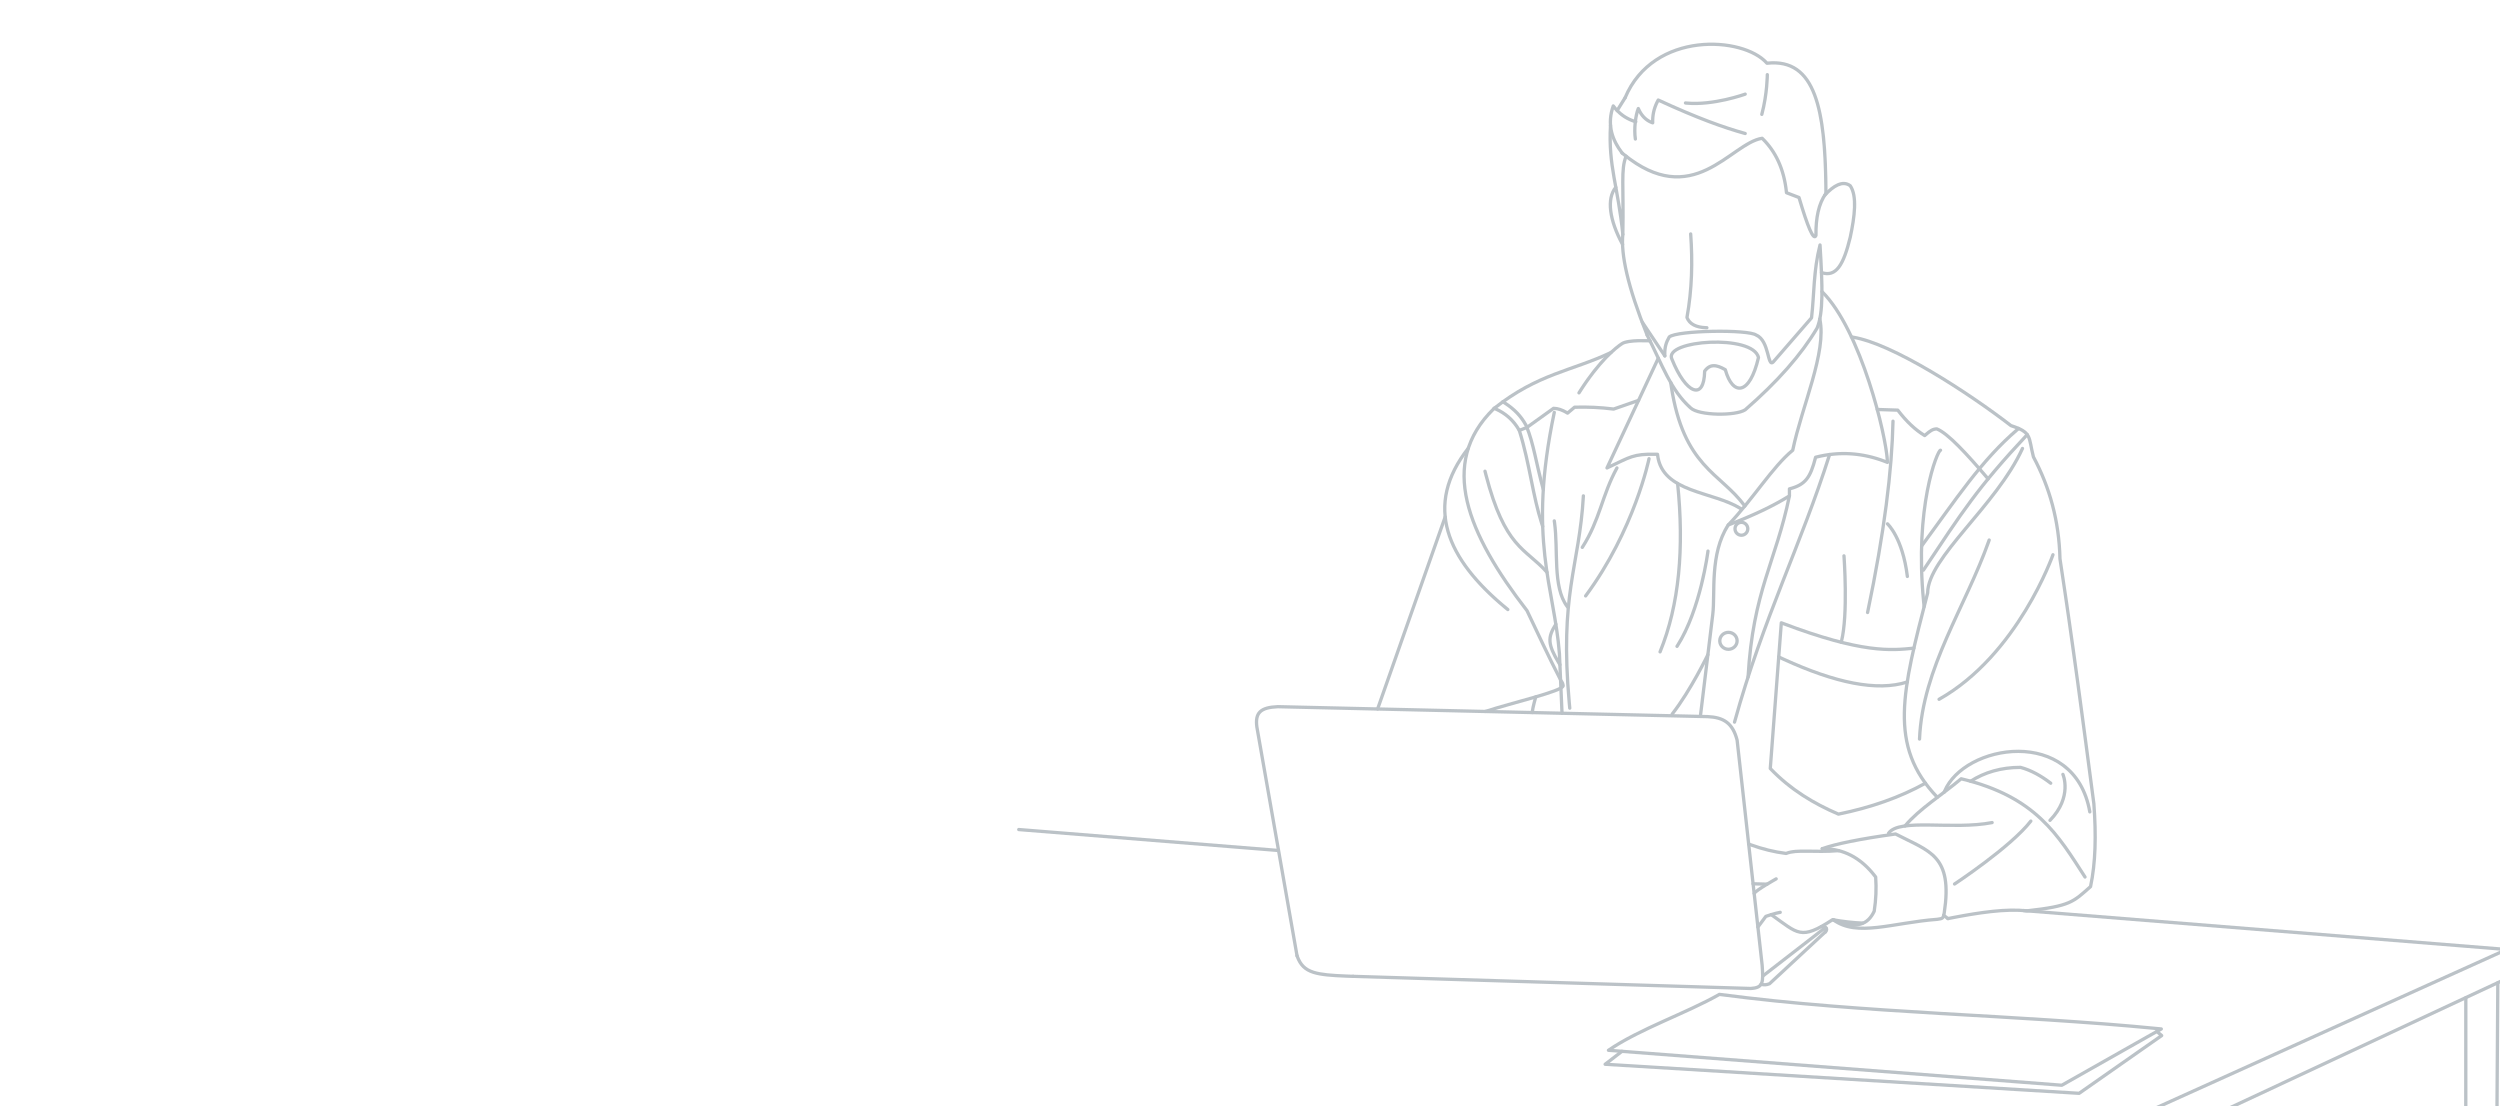 <svg width="1130" height="500" viewBox="0 0 1130 500" fill="none" xmlns="http://www.w3.org/2000/svg">
<path d="M767.377 19.627C774.031 18.814 780.616 19.355 786.213 20.875C791.621 22.343 796.18 24.744 798.967 27.793C804.453 27.26 808.937 28.305 812.553 30.823C816.242 33.391 818.943 37.431 820.917 42.664C824.854 53.1 825.991 68.55 826.071 87.439C826.072 87.853 825.739 88.191 825.325 88.193C824.936 88.195 824.615 87.9 824.576 87.522L824.571 87.446L824.543 83.945C824.338 66.661 823.105 52.712 819.514 43.193C817.605 38.131 815.052 34.39 811.696 32.054C808.352 29.726 804.126 28.733 798.744 29.324C798.499 29.351 798.256 29.256 798.095 29.069C795.605 26.19 791.243 23.794 785.82 22.322C780.412 20.854 774.024 20.326 767.56 21.115C754.635 22.693 741.503 29.518 735.221 44.512C735.061 44.894 734.622 45.074 734.24 44.914C733.858 44.754 733.678 44.314 733.838 43.931C740.38 28.318 754.066 21.252 767.377 19.627Z" fill="#BBC2C7"/>
<path d="M729.085 47.131C729.359 47.09 729.635 47.205 729.799 47.429C732.396 50.959 735.494 52.955 738.891 54.096L739.574 54.313L739.646 54.338C739.997 54.483 740.188 54.874 740.077 55.246C739.958 55.643 739.54 55.868 739.143 55.749C735.587 54.683 732.284 52.791 729.48 49.449C727.349 56.839 729.476 63.009 733.784 68.707C734.033 69.038 733.968 69.507 733.637 69.757C733.307 70.007 732.837 69.942 732.587 69.612C727.812 63.295 725.477 56.209 728.488 47.625L728.528 47.53C728.637 47.318 728.844 47.167 729.085 47.131Z" fill="#BBC2C7"/>
<path d="M748.95 44.732C749.164 44.48 749.526 44.394 749.837 44.537C767.203 52.563 779.308 56.933 789.031 59.618C789.43 59.728 789.665 60.142 789.555 60.541C789.445 60.94 789.031 61.175 788.632 61.065C778.93 58.386 766.926 54.055 749.849 46.192C748.312 49.163 747.641 52.259 747.771 55.491C747.781 55.739 747.668 55.975 747.469 56.123C747.27 56.271 747.011 56.311 746.777 56.23C744.217 55.348 742.152 53.643 740.656 51.023C740.306 52.331 740.027 53.89 739.86 55.54C739.611 57.981 739.606 60.561 739.927 62.728C739.987 63.138 739.705 63.519 739.295 63.58C738.885 63.641 738.504 63.358 738.444 62.948C738.1 60.627 738.109 57.918 738.366 55.388C738.623 52.864 739.133 50.46 739.82 48.761C739.933 48.48 740.206 48.295 740.509 48.292C740.812 48.29 741.088 48.47 741.206 48.75C742.399 51.571 744.112 53.381 746.259 54.4C746.309 51.083 747.162 47.897 748.868 44.852L748.95 44.732Z" fill="#BBC2C7"/>
<path d="M798.071 33.745C798.071 33.331 798.407 32.995 798.821 32.995C799.235 32.995 799.571 33.331 799.571 33.745V33.851C799.57 33.919 799.569 34.02 799.566 34.149C799.561 34.409 799.552 34.788 799.532 35.271C799.493 36.238 799.414 37.623 799.257 39.3C798.944 42.652 798.317 47.184 797.059 51.89C796.952 52.291 796.541 52.528 796.141 52.422C795.741 52.315 795.503 51.904 795.61 51.504C796.839 46.903 797.455 42.458 797.763 39.161C797.917 37.514 797.994 36.155 798.033 35.211C798.052 34.739 798.061 34.369 798.066 34.12C798.068 33.995 798.07 33.901 798.071 33.838V33.745Z" fill="#BBC2C7"/>
<path d="M733.895 43.824C734.115 43.473 734.578 43.367 734.929 43.587C735.28 43.808 735.385 44.271 735.165 44.621V44.622L735.155 44.637C735.148 44.648 735.138 44.664 735.125 44.685C735.098 44.727 735.059 44.788 735.01 44.866C734.912 45.023 734.772 45.247 734.604 45.516C734.267 46.053 733.819 46.77 733.373 47.489C732.926 48.207 732.48 48.925 732.151 49.465C731.986 49.736 731.852 49.959 731.761 50.114C731.719 50.186 731.689 50.237 731.67 50.271C731.634 50.362 731.579 50.449 731.505 50.524C731.213 50.817 730.738 50.818 730.445 50.526C730.295 50.376 730.249 50.208 730.234 50.121C730.218 50.03 730.223 49.956 730.227 49.918C730.235 49.842 730.252 49.783 730.258 49.763C730.273 49.715 730.291 49.677 730.297 49.662C730.314 49.627 730.332 49.591 730.346 49.566C730.377 49.51 730.419 49.437 730.467 49.355C730.565 49.188 730.704 48.956 730.871 48.684C731.204 48.138 731.652 47.415 732.099 46.696C732.547 45.976 732.996 45.258 733.333 44.72C733.501 44.451 733.641 44.226 733.74 44.07C733.789 43.991 733.828 43.929 733.854 43.887C733.867 43.866 733.877 43.85 733.884 43.839C733.888 43.834 733.89 43.83 733.892 43.827C733.893 43.826 733.894 43.824 733.894 43.824H733.895ZM731.68 50.236C731.683 50.229 731.687 50.222 731.69 50.213C731.691 50.208 731.691 50.199 731.694 50.189C731.69 50.205 731.686 50.221 731.68 50.236ZM731.722 49.989C731.722 49.955 731.72 49.913 731.712 49.866C731.712 49.863 731.71 49.86 731.709 49.857C731.718 49.901 731.722 49.945 731.722 49.989ZM731.704 49.831C731.697 49.804 731.688 49.772 731.675 49.736C731.687 49.768 731.696 49.799 731.704 49.831ZM731.662 49.699C731.649 49.67 731.632 49.641 731.614 49.61C731.631 49.639 731.648 49.668 731.662 49.699ZM731.714 50.09C731.715 50.082 731.718 50.075 731.719 50.067C731.721 50.051 731.722 50.028 731.722 50C731.722 50.03 731.718 50.06 731.714 50.09Z" fill="#BBC2C7"/>
<path d="M796.469 61.756C796.671 61.749 796.869 61.825 797.016 61.968C803.143 67.909 807.042 75.958 808.191 86.573L813.417 88.575L813.496 88.611C813.675 88.704 813.81 88.867 813.868 89.063C815.798 95.591 817.435 100.498 818.714 103.434C819.266 104.701 819.719 105.518 820.058 105.95C820.024 98.353 821.275 91.777 824.713 87.005L824.761 86.945C825.013 86.66 825.445 86.607 825.76 86.834C826.096 87.076 826.172 87.545 825.93 87.881C822.7 92.363 821.474 98.721 821.561 106.397C821.562 106.496 821.544 106.594 821.507 106.686C821.355 107.061 821.069 107.561 820.509 107.696C819.926 107.837 819.455 107.493 819.178 107.219C818.595 106.643 817.983 105.514 817.338 104.033C816.042 101.06 814.421 96.2 812.535 89.844L807.228 87.812C806.963 87.71 806.777 87.468 806.749 87.186C805.71 76.804 802.013 69.034 796.239 63.31C792.962 63.922 789.465 66.11 785.48 68.842C781.402 71.639 776.872 74.959 771.785 77.361C766.678 79.772 760.962 81.284 754.466 80.461C748.176 79.664 741.231 76.688 733.459 70.358L732.704 69.734L732.647 69.682C732.382 69.41 732.361 68.976 732.61 68.678C732.86 68.38 733.291 68.324 733.605 68.537L733.667 68.583L734.406 69.195C742.017 75.394 748.708 78.219 754.654 78.973C760.79 79.75 766.215 78.332 771.145 76.004C776.094 73.667 780.497 70.441 784.633 67.605C788.714 64.806 792.602 62.336 796.382 61.765L796.469 61.756Z" fill="#BBC2C7"/>
<path d="M727.995 55.869C728.409 55.893 728.724 56.248 728.7 56.661C728.163 65.927 729.007 72.742 730.259 79.974C731.046 84.517 731.996 89.242 732.863 94.834C732.845 89.582 732.75 85.542 732.751 82.248C732.753 76.971 733.002 73.578 734.296 70.338C734.45 69.953 734.886 69.766 735.271 69.92C735.655 70.073 735.842 70.51 735.689 70.894C734.51 73.845 734.253 76.983 734.251 82.248C734.249 87.487 734.499 94.805 734.268 105.93C734.259 106.327 733.943 106.648 733.547 106.664C733.151 106.679 732.81 106.383 732.771 105.988C731.697 95.129 730.044 87.523 728.782 80.23C727.518 72.935 726.656 65.997 727.202 56.575C727.226 56.161 727.582 55.845 727.995 55.869Z" fill="#BBC2C7"/>
<path d="M788.575 41.843C788.964 41.702 789.394 41.903 789.536 42.292C789.677 42.681 789.477 43.112 789.087 43.253L788.831 42.548C789.087 43.253 789.087 43.253 789.086 43.253H789.085L789.083 43.254C789.081 43.255 789.079 43.257 789.075 43.258C789.067 43.261 789.055 43.265 789.041 43.27C789.011 43.28 788.968 43.296 788.912 43.316C788.798 43.355 788.632 43.413 788.416 43.486C787.985 43.631 787.358 43.835 786.567 44.077C784.986 44.559 782.749 45.189 780.124 45.777C775.05 46.912 768.471 47.904 762.35 47.35L761.759 47.291L761.683 47.28C761.311 47.201 761.052 46.851 761.093 46.465C761.135 46.079 761.463 45.793 761.843 45.795L761.919 45.8L762.488 45.856C768.38 46.389 774.782 45.435 779.795 44.313C782.376 43.735 784.576 43.116 786.128 42.642C786.905 42.405 787.519 42.205 787.938 42.064C788.147 41.993 788.308 41.937 788.416 41.9C788.469 41.881 788.51 41.866 788.537 41.857C788.55 41.852 788.559 41.848 788.566 41.846C788.569 41.845 788.572 41.845 788.574 41.844L788.575 41.843Z" fill="#BBC2C7"/>
<path d="M822.717 109.987C823.085 110.022 823.373 110.32 823.396 110.689C823.974 120.138 824.362 127.837 824.244 134.04C824.126 140.232 823.504 145.018 822.009 148.602C821.996 148.634 821.98 148.665 821.962 148.695C814.853 160.706 803.934 173.076 789.323 185.793C789.297 185.816 789.269 185.837 789.24 185.856C788.012 186.657 786.021 187.194 783.774 187.524C781.496 187.858 778.85 187.993 776.234 187.929C773.619 187.865 771.009 187.601 768.808 187.125C766.661 186.661 764.764 185.968 763.685 184.952L763.257 184.568C758.88 180.564 755.714 175.705 752.842 170.274C751.36 167.471 749.951 164.506 748.495 161.422C747.038 158.334 745.533 155.124 743.851 151.813L744.52 151.474L745.189 151.134C746.882 154.468 748.397 157.699 749.852 160.781C751.309 163.868 752.704 166.804 754.168 169.572C757.095 175.107 760.272 179.925 764.679 183.829C764.686 183.835 764.693 183.841 764.699 183.848C765.453 184.567 766.998 185.2 769.124 185.659C771.21 186.11 773.722 186.368 776.27 186.43C778.817 186.492 781.377 186.359 783.556 186.039C785.738 185.719 787.437 185.224 788.385 184.621C802.877 172.001 813.647 159.78 820.642 147.979C822.011 144.668 822.628 140.13 822.744 134.012C822.838 129.102 822.608 123.228 822.217 116.231C821.501 120.153 821.107 123.906 820.818 127.614C820.402 132.94 820.199 138.239 819.561 143.738C819.543 143.888 819.481 144.03 819.382 144.144L802.063 164.102C802.051 164.116 802.038 164.129 802.025 164.142C801.631 164.532 801.053 164.899 800.389 164.658C800.097 164.552 799.881 164.354 799.725 164.159C799.568 163.963 799.44 163.732 799.332 163.497C799.118 163.03 798.933 162.433 798.755 161.796C798.581 161.171 798.387 160.403 798.188 159.671C797.774 158.152 797.273 156.535 796.526 155.153C795.78 153.774 794.827 152.7 793.545 152.166C793.486 152.141 793.429 152.109 793.378 152.069C793.257 151.977 793.018 151.854 792.618 151.722C792.23 151.593 791.735 151.471 791.141 151.357C789.954 151.128 788.421 150.942 786.647 150.803C783.1 150.524 778.647 150.43 774.186 150.513C769.724 150.596 765.272 150.855 761.727 151.277C759.953 151.488 758.421 151.738 757.236 152.023C756.643 152.165 756.149 152.313 755.761 152.464C755.442 152.588 755.225 152.704 755.086 152.8C753.817 155.029 753.183 156.963 753.231 160.166L753.249 160.837V160.913C753.227 161.293 752.92 161.601 752.531 161.617C752.144 161.633 751.812 161.352 751.758 160.976L751.751 160.9L751.731 160.173C751.681 156.635 752.414 154.427 753.861 151.921L753.933 151.817C753.96 151.784 753.99 151.753 754.023 151.726C754.335 151.459 754.756 151.246 755.218 151.067C755.69 150.883 756.253 150.717 756.885 150.565C758.151 150.261 759.747 150.002 761.55 149.787C765.159 149.358 769.663 149.097 774.157 149.014C778.652 148.931 783.156 149.024 786.764 149.308C788.566 149.45 790.161 149.64 791.425 149.883C792.056 150.004 792.618 150.142 793.089 150.298C793.511 150.438 793.903 150.607 794.209 150.82C795.879 151.546 797.025 152.921 797.846 154.44C798.68 155.983 799.217 157.742 799.635 159.277C799.851 160.071 800.021 160.75 800.2 161.394C800.376 162.026 800.535 162.522 800.696 162.872C800.758 163.009 800.816 163.105 800.862 163.172C800.887 163.151 800.919 163.124 800.955 163.088L818.096 143.336C818.709 137.952 818.905 132.829 819.322 127.497C819.742 122.111 820.387 116.576 821.92 110.55L821.965 110.421C822.096 110.136 822.395 109.957 822.717 109.987ZM744.18 150.805C744.549 150.617 745.001 150.765 745.189 151.134L743.851 151.813C743.664 151.443 743.811 150.992 744.18 150.805Z" fill="#BBC2C7"/>
<path d="M772.914 153.944C777.952 153.73 783.215 154.125 787.391 155.266C789.478 155.837 791.331 156.604 792.754 157.605C794.181 158.609 795.221 159.881 795.564 161.46C795.587 161.568 795.587 161.68 795.562 161.788C794.551 166.153 793.298 169.486 791.913 171.835C790.539 174.163 788.965 175.638 787.262 176.063C785.492 176.505 783.829 175.761 782.461 174.229C781.152 172.763 780.041 170.511 779.204 167.608C777.273 166.526 775.769 166.004 774.528 166.047C773.354 166.087 772.295 166.638 771.243 168.023C771.166 171.345 770.609 173.788 769.607 175.293C769.083 176.08 768.416 176.639 767.613 176.895C766.81 177.151 765.958 177.075 765.116 176.754C763.466 176.125 761.726 174.511 760.029 172.153C758.319 169.778 756.592 166.561 754.996 162.586C754.703 161.924 754.608 161.256 754.725 160.601C754.841 159.951 755.155 159.365 755.596 158.846C756.464 157.827 757.882 156.998 759.58 156.329C762.995 154.983 767.882 154.158 772.914 153.944ZM786.996 156.713C783.014 155.624 777.916 155.233 772.978 155.443C768.035 155.653 763.331 156.463 760.129 157.724C758.518 158.359 757.37 159.077 756.739 159.819C756.43 160.182 756.261 160.531 756.202 160.865C756.15 161.153 756.172 161.469 756.303 161.824L756.367 161.978L756.376 162.004C757.943 165.911 759.621 169.021 761.246 171.277C762.886 173.556 764.414 174.881 765.651 175.352C766.252 175.581 766.748 175.596 767.158 175.466C767.567 175.335 767.979 175.032 768.359 174.461C769.141 173.286 769.696 171.119 769.749 167.755L769.76 167.64C769.779 167.528 769.824 167.42 769.891 167.327C771.179 165.542 772.667 164.609 774.476 164.547C776.212 164.487 778.105 165.24 780.212 166.452C780.383 166.55 780.508 166.712 780.561 166.902C781.377 169.84 782.439 171.952 783.581 173.23C784.709 174.494 785.836 174.872 786.898 174.607C788.026 174.325 789.327 173.264 790.621 171.072C791.885 168.93 793.075 165.812 794.059 161.619C793.786 160.584 793.06 159.653 791.892 158.832C790.661 157.966 788.987 157.257 786.996 156.713Z" fill="#BBC2C7"/>
<path d="M741.905 145.02C742.228 144.805 742.658 144.872 742.9 145.165L742.945 145.226L753.124 160.451C753.354 160.795 753.261 161.262 752.917 161.492C752.573 161.722 752.107 161.629 751.877 161.285L741.699 146.06L741.659 145.994C741.481 145.658 741.583 145.236 741.905 145.02Z" fill="#BBC2C7"/>
<path d="M733.591 105.169C734.003 105.209 734.305 105.575 734.265 105.987C733.402 114.857 736.301 128.941 745.216 151.195C745.37 151.579 745.183 152.016 744.799 152.17C744.415 152.324 743.977 152.137 743.823 151.753C734.898 129.473 731.871 115.098 732.772 105.842C732.812 105.43 733.179 105.129 733.591 105.169Z" fill="#BBC2C7"/>
<path d="M769.422 323.005C769.372 323.416 768.998 323.709 768.587 323.659C768.176 323.609 767.884 323.235 767.934 322.824L769.422 323.005ZM822.98 131.249C823.27 130.954 823.745 130.95 824.04 131.241C832.991 140.058 840.358 156.655 845.522 172.366C850.689 188.091 853.717 203.142 853.887 208.988C853.894 209.241 853.773 209.482 853.565 209.627C853.356 209.771 853.089 209.801 852.854 209.705C842.384 205.434 831.862 204.662 821.265 207.293C820.135 211.646 818.984 214.76 817.179 217.018C815.381 219.267 812.996 220.596 809.575 221.547V224.133C809.575 224.392 809.442 224.633 809.223 224.77C801.805 229.404 792.526 233.766 781.67 237.891C777.62 244.258 776.2 251.714 775.669 258.843C775.401 262.443 775.36 265.938 775.314 269.158C775.267 272.362 775.215 275.317 774.916 277.778L769.422 323.005L768.678 322.914L767.934 322.824L773.427 277.596C773.714 275.23 773.767 272.361 773.814 269.136C773.86 265.927 773.902 262.385 774.174 258.732C774.718 251.431 776.188 243.594 780.539 236.873C780.626 236.739 780.754 236.635 780.903 236.579C791.633 232.513 800.772 228.231 808.075 223.714V220.973C808.075 220.631 808.307 220.332 808.638 220.247C812.185 219.332 814.389 218.106 816.007 216.082C817.655 214.021 818.763 211.053 819.925 206.487L819.956 206.39C820.045 206.172 820.233 206.006 820.465 205.946C831.155 203.201 841.781 203.823 852.324 207.883C851.847 201.559 848.932 187.548 844.097 172.835C838.938 157.137 831.66 140.852 822.987 132.309C822.693 132.019 822.689 131.544 822.98 131.249Z" fill="#BBC2C7"/>
<path d="M748.872 161.575C749.047 161.2 749.493 161.038 749.869 161.213C750.244 161.389 750.406 161.835 750.231 162.21L727.92 209.942C732.011 207.992 734.646 206.61 737.312 205.747C740.231 204.803 743.201 204.47 748.187 204.57L749.212 204.595L749.349 204.612C749.661 204.679 749.902 204.941 749.936 205.268C750.801 213.641 756.763 217.617 764.382 220.551C768.205 222.023 772.326 223.19 776.384 224.537C780.155 225.789 783.837 227.188 786.961 229.104L787.579 229.494L787.641 229.539C787.937 229.778 788.009 230.207 787.797 230.533C787.585 230.858 787.164 230.964 786.826 230.789L786.759 230.751L786.174 230.381C783.208 228.562 779.663 227.206 775.912 225.96C771.946 224.643 767.706 223.438 763.844 221.951C756.282 219.04 749.722 214.887 748.523 206.077C743.387 205.956 740.536 206.282 737.774 207.175C734.838 208.125 732.015 209.702 726.678 212.187C726.392 212.32 726.054 212.259 725.832 212.036C725.609 211.813 725.549 211.474 725.682 211.189L748.872 161.575Z" fill="#BBC2C7"/>
<path d="M781.71 237.8C781.423 238.098 780.949 238.108 780.65 237.822C780.351 237.535 780.341 237.061 780.628 236.762L781.71 237.8ZM823.278 143.997C824.957 151.687 822.858 161.753 819.906 172.23C816.93 182.794 813.081 193.802 811.049 203.663C811.014 203.832 810.922 203.985 810.788 204.094C806.368 207.69 801.921 213.152 797.145 219.236C792.389 225.294 787.323 231.943 781.71 237.8L780.628 236.762C786.176 230.972 791.187 224.395 795.965 218.309C800.651 212.341 805.132 206.82 809.635 203.1C811.694 193.242 815.551 182.159 818.462 171.824C821.423 161.311 823.401 151.592 821.813 144.317L823.278 143.997ZM822.386 143.425C822.79 143.336 823.19 143.592 823.278 143.997L821.813 144.317C821.724 143.913 821.981 143.513 822.386 143.425Z" fill="#BBC2C7"/>
<path d="M755.071 172.204C755.456 172.15 755.813 172.399 755.903 172.768L755.918 172.843L756.175 174.605C758.919 192.536 764.378 202.171 770.425 209.09C773.564 212.683 776.869 215.552 780.113 218.507C783.346 221.453 786.504 224.473 789.253 228.315C789.494 228.652 789.417 229.121 789.08 229.362C788.764 229.588 788.332 229.534 788.081 229.249L788.033 229.188L787.531 228.503C784.999 225.117 782.123 222.369 779.103 219.617C775.892 216.692 772.506 213.75 769.295 210.077C763.038 202.918 757.475 193.01 754.692 174.835L754.432 173.05L754.425 172.973C754.411 172.594 754.687 172.257 755.071 172.204Z" fill="#BBC2C7"/>
<path d="M836.96 151.567L837.84 151.702C842.306 152.45 847.67 154.328 853.469 156.921C859.665 159.691 866.402 163.295 873.139 167.263C886.565 175.168 900.033 184.541 909.298 191.699C914.047 193.263 916.246 194.571 917.426 196.833C918 197.933 918.308 199.213 918.616 200.72C918.925 202.23 919.241 204.01 919.811 206.246C927.116 219.947 931.452 235.197 931.852 252.504C936.123 280.292 939.873 307.95 943.53 335.582L947.174 363.224L947.177 363.266C948.25 377.703 947.95 390.178 945.66 400.897C945.626 401.055 945.543 401.197 945.423 401.304C941.541 404.728 939.191 407.029 935.307 408.694C931.444 410.351 926.093 411.372 916.179 412.454C916.124 412.46 916.067 412.461 916.011 412.454C906.704 411.373 894.134 413.25 880.607 415.936L880.531 415.947C880.153 415.983 879.801 415.727 879.725 415.347C879.645 414.94 879.909 414.545 880.315 414.465L882.839 413.972C895.366 411.562 907.13 409.933 916.093 410.954C925.965 409.874 931.093 408.87 934.716 407.316C938.271 405.792 940.406 403.733 944.241 400.344C946.443 389.875 946.74 377.64 945.681 363.387C940.825 326.538 936.056 289.73 930.363 252.691C930.358 252.659 930.356 252.627 930.355 252.595C929.968 235.471 925.677 220.404 918.444 206.867C918.416 206.814 918.393 206.758 918.379 206.7C917.783 204.378 917.451 202.511 917.146 201.02C916.837 199.508 916.562 198.419 916.096 197.527C915.208 195.826 913.531 194.662 908.709 193.084C908.627 193.057 908.551 193.017 908.483 192.965C899.26 185.832 885.794 176.454 872.379 168.555C865.671 164.605 858.986 161.031 852.857 158.291C847.101 155.718 841.874 153.899 837.598 153.183L836.757 153.054L836.68 153.039C836.311 152.949 836.062 152.593 836.115 152.209C836.168 151.824 836.504 151.547 836.883 151.561L836.96 151.567Z" fill="#BBC2C7"/>
<path d="M913.479 202.392C913.65 202.016 914.095 201.849 914.472 202.021C914.849 202.193 915.016 202.638 914.844 203.015C908.872 216.109 898.095 228.52 888.897 239.571C884.281 245.116 880.066 250.313 876.997 255.116C873.918 259.934 872.066 264.248 872.045 268.037C872.045 268.099 872.037 268.161 872.022 268.221C866.266 290.457 861.796 307.61 861.525 322.113C861.256 336.542 865.146 348.316 876.159 359.8C876.446 360.099 876.436 360.574 876.137 360.861C875.838 361.147 875.363 361.137 875.076 360.838C863.768 349.046 859.75 336.878 860.026 322.084C860.301 307.383 864.82 290.058 870.547 267.931C870.601 263.73 872.64 259.148 875.732 254.308C878.859 249.415 883.134 244.15 887.744 238.612C896.997 227.496 907.61 215.26 913.479 202.392Z" fill="#BBC2C7"/>
<path d="M900.298 371.07C900.705 370.992 901.098 371.257 901.177 371.664C901.256 372.07 900.99 372.464 900.584 372.543C891.494 374.308 880.895 373.761 872.098 373.657C867.672 373.605 863.715 373.664 860.574 374.159C857.396 374.66 855.268 375.578 854.245 377.054C854.009 377.394 853.541 377.479 853.201 377.243C852.86 377.007 852.776 376.539 853.012 376.199C854.411 374.182 857.098 373.188 860.34 372.677C863.621 372.159 867.693 372.105 872.116 372.157C881.018 372.262 891.403 372.797 900.298 371.07Z" fill="#BBC2C7"/>
<path d="M886.035 351.38C886.207 351.267 886.419 351.229 886.622 351.278C903.729 355.382 914.804 361.842 923.136 369.674C931.443 377.484 936.994 386.639 943.054 396.004C943.279 396.352 943.18 396.816 942.833 397.041C942.485 397.266 942.021 397.166 941.796 396.819C935.698 387.395 930.253 378.424 922.108 370.767C914.046 363.188 903.308 356.879 886.635 352.826C882.464 356.308 877.755 359.713 873.38 363.111C868.876 366.608 864.703 370.116 861.651 373.8C861.387 374.119 860.914 374.164 860.596 373.9C860.277 373.636 860.233 373.162 860.497 372.843C863.661 369.023 867.946 365.431 872.46 361.926C877 358.401 881.748 354.979 885.964 351.433L886.035 351.38Z" fill="#BBC2C7"/>
<path d="M912.315 338.861C919.709 338.888 927.091 340.858 933.072 345.356C939.064 349.862 943.593 356.865 945.332 366.843C945.403 367.251 945.13 367.64 944.723 367.711C944.315 367.783 943.926 367.509 943.854 367.101C942.174 357.461 937.83 350.81 932.171 346.554C926.5 342.29 919.451 340.387 912.31 340.361C905.167 340.334 897.971 342.185 892.048 345.378C886.118 348.575 881.525 353.082 879.483 358.326L879.451 358.396C879.278 358.734 878.874 358.893 878.512 358.752C878.126 358.602 877.935 358.168 878.085 357.782L878.3 357.252C880.601 351.813 885.39 347.263 891.336 344.058C897.48 340.746 904.923 338.833 912.315 338.861Z" fill="#BBC2C7"/>
<path d="M876.548 202.941C876.658 202.863 876.967 202.673 877.354 202.799C877.747 202.926 877.963 203.35 877.835 203.744C877.761 203.972 877.586 204.138 877.376 204.215C877.375 204.216 877.374 204.217 877.373 204.218C877.27 204.346 877.117 204.582 876.922 204.95C876.536 205.676 876.039 206.809 875.481 208.342C874.366 211.404 873.032 216.007 871.884 222.028C869.66 233.691 868.135 250.65 870.236 271.992L870.451 274.071L870.455 274.148C870.457 274.528 870.172 274.855 869.786 274.897C869.4 274.939 869.051 274.68 868.972 274.308L868.96 274.232L868.743 272.139C866.628 250.651 868.161 233.547 870.411 221.748C871.572 215.659 872.926 210.977 874.071 207.83C874.643 206.259 875.168 205.055 875.598 204.246C875.81 203.846 876.014 203.515 876.202 203.28C876.294 203.166 876.41 203.039 876.548 202.941ZM876.997 204.25C877 204.25 877.002 204.251 877.005 204.252C877.002 204.251 877 204.25 876.997 204.25Z" fill="#BBC2C7"/>
<path d="M784.725 326.607C784.615 327.006 784.203 327.239 783.804 327.129C783.404 327.019 783.17 326.607 783.28 326.207L784.725 326.607ZM826.269 205.22C826.394 204.825 826.815 204.606 827.21 204.731C827.605 204.856 827.824 205.276 827.699 205.671C821.271 226.02 813.763 244.525 806.252 263.79C798.738 283.063 791.213 303.115 784.725 326.607L784.003 326.407L783.28 326.207C789.789 302.64 797.336 282.529 804.854 263.245C812.375 243.955 819.86 225.509 826.269 205.22Z" fill="#BBC2C7"/>
<path d="M740.545 153.248C741.966 153.208 743.295 153.227 744.268 153.255C744.754 153.27 745.152 153.286 745.43 153.299C745.568 153.306 745.678 153.312 745.752 153.316C745.789 153.318 745.818 153.32 745.837 153.321C745.847 153.321 745.854 153.321 745.859 153.322C745.862 153.322 745.864 153.323 745.865 153.323H745.867C746.281 153.348 746.595 153.704 746.569 154.118C746.545 154.505 746.231 154.806 745.852 154.821L745.774 154.82H745.769C745.764 154.82 745.758 154.818 745.749 154.818C745.731 154.817 745.704 154.816 745.669 154.814C745.598 154.81 745.493 154.805 745.358 154.798C745.089 154.786 744.7 154.768 744.224 154.754C743.27 154.726 741.971 154.708 740.587 154.747C739.2 154.785 737.743 154.88 736.469 155.075C735.166 155.273 734.158 155.561 733.593 155.927C730.865 157.692 723.275 163.755 714.332 177.978C714.112 178.329 713.649 178.435 713.298 178.214C712.947 177.994 712.842 177.531 713.063 177.18L713.906 175.856C722.582 162.416 729.931 156.51 732.778 154.668C733.63 154.118 734.911 153.794 736.242 153.591C737.602 153.384 739.127 153.287 740.545 153.248Z" fill="#BBC2C7"/>
<path d="M727.906 158.632C728.28 158.455 728.728 158.615 728.905 158.989C729.082 159.364 728.922 159.81 728.548 159.987C719.5 164.264 711.183 166.668 702.808 169.908C694.402 173.161 685.774 177.31 675.85 185.152C675.525 185.409 675.053 185.354 674.797 185.029C674.54 184.704 674.596 184.233 674.921 183.976C684.992 176.016 693.762 171.801 702.267 168.51C710.804 165.206 718.911 162.884 727.906 158.632Z" fill="#BBC2C7"/>
<path d="M671.616 322.298C671.223 322.428 670.799 322.216 670.669 321.823C670.539 321.43 670.752 321.005 671.145 320.874L671.616 322.298ZM674.922 183.974C675.221 183.739 675.655 183.764 675.925 184.043C676.212 184.341 676.204 184.816 675.906 185.104L675.323 185.674C663.23 197.69 660.437 211.423 663.884 226.403C667.401 241.685 677.419 258.265 690.797 275.554C690.829 275.595 690.857 275.64 690.88 275.687C695.744 285.758 700.306 295.918 706.189 307.234C706.545 307.741 706.783 308.108 706.945 308.495C707.114 308.899 707.187 309.294 707.279 309.809C707.29 309.87 707.293 309.931 707.289 309.993C707.259 310.426 706.997 310.758 706.768 310.98C706.522 311.217 706.198 311.438 705.836 311.648C705.107 312.069 704.094 312.512 702.889 312.969C700.47 313.886 697.153 314.907 693.501 315.964C686.164 318.088 677.462 320.363 671.616 322.298L671.381 321.586L671.145 320.874C677.024 318.928 685.815 316.628 693.084 314.524C696.734 313.467 699.999 312.461 702.357 311.567C703.539 311.118 704.464 310.709 705.086 310.349C705.399 310.168 705.604 310.017 705.725 309.901C705.741 309.885 705.752 309.869 705.763 309.857C705.69 309.467 705.643 309.268 705.562 309.074C705.465 308.842 705.307 308.585 704.93 308.049C704.911 308.022 704.893 307.993 704.878 307.963C698.986 296.633 694.394 286.419 689.56 276.405C676.175 259.098 666.01 242.329 662.422 226.739C658.815 211.063 661.861 196.578 674.864 184.024L674.922 183.974Z" fill="#BBC2C7"/>
<path d="M663.099 202.111C663.355 201.785 663.826 201.728 664.152 201.983C664.478 202.239 664.535 202.711 664.28 203.037C654.26 215.826 651.812 228.122 655.235 240.005C658.674 251.943 668.072 263.588 682.017 274.941C682.338 275.203 682.387 275.675 682.125 275.996C681.88 276.297 681.45 276.359 681.132 276.15L681.071 276.104L679.767 275.031C666.429 263.928 657.244 252.4 653.793 240.42C650.215 227.997 652.836 215.211 663.099 202.111Z" fill="#BBC2C7"/>
<path d="M652.515 233.395C652.652 233.004 653.08 232.799 653.471 232.937C653.862 233.074 654.067 233.502 653.93 233.893L623.381 320.71C623.244 321.101 622.816 321.306 622.425 321.168C622.034 321.031 621.83 320.603 621.967 320.212L652.515 233.395Z" fill="#BBC2C7"/>
<path d="M758.206 217.788C758.618 217.746 758.986 218.046 759.029 218.458C762.029 247.784 759.777 273.563 751.04 294.928C750.883 295.311 750.445 295.495 750.062 295.338C749.679 295.181 749.495 294.743 749.652 294.36C758.264 273.298 760.522 247.788 757.536 218.611C757.494 218.199 757.795 217.831 758.206 217.788Z" fill="#BBC2C7"/>
<path d="M772.096 248.341C772.507 248.393 772.799 248.767 772.747 249.178L772.746 249.179V249.184C772.746 249.187 772.745 249.193 772.744 249.199C772.743 249.213 772.74 249.233 772.737 249.259C772.73 249.311 772.72 249.388 772.706 249.489C772.679 249.69 772.638 249.987 772.581 250.369C772.469 251.135 772.295 252.244 772.055 253.626C771.574 256.39 770.822 260.248 769.735 264.622C767.563 273.355 764.041 284.217 758.638 292.555L758.592 292.617C758.354 292.914 757.926 292.988 757.6 292.777C757.253 292.551 757.153 292.087 757.378 291.74L757.868 290.97C762.861 282.947 766.187 272.671 768.279 264.261C769.356 259.928 770.101 256.107 770.577 253.369C770.815 252.001 770.986 250.904 771.097 250.151C771.152 249.774 771.193 249.483 771.22 249.287C771.233 249.189 771.243 249.114 771.249 249.065C771.253 249.04 771.255 249.022 771.256 249.01C771.257 249.004 771.258 248.999 771.258 248.996V248.992C771.31 248.581 771.685 248.29 772.096 248.341Z" fill="#BBC2C7"/>
<path d="M701.803 186.242C701.888 185.837 702.285 185.577 702.69 185.662C703.096 185.748 703.356 186.146 703.27 186.551C691.14 244.284 703.267 264.932 705.611 295.423C705.612 295.431 705.613 295.44 705.613 295.449L706.784 322.363L706.783 322.439C706.761 322.818 706.455 323.127 706.067 323.144C705.653 323.162 705.303 322.841 705.285 322.427L704.114 295.514H704.113C701.797 265.465 689.619 244.231 701.803 186.242Z" fill="#BBC2C7"/>
<path d="M744.623 207.187C744.705 206.781 745.102 206.519 745.508 206.601C745.913 206.683 746.176 207.08 746.094 207.486L745.358 207.336C746.028 207.472 746.088 207.484 746.093 207.486V207.487C746.092 207.489 746.092 207.49 746.092 207.492C746.091 207.497 746.089 207.503 746.088 207.511C746.084 207.527 746.08 207.552 746.073 207.584C746.06 207.648 746.039 207.742 746.013 207.864C745.959 208.111 745.877 208.474 745.766 208.946C745.542 209.891 745.199 211.27 744.719 213.018C743.758 216.513 742.245 221.481 740.039 227.387C735.627 239.196 728.434 254.77 717.307 269.807C717.06 270.14 716.591 270.21 716.258 269.964C715.925 269.718 715.855 269.247 716.101 268.914C727.122 254.021 734.256 238.583 738.635 226.862C740.823 221.004 742.321 216.077 743.272 212.619C743.748 210.891 744.086 209.529 744.306 208.601C744.415 208.137 744.495 207.782 744.547 207.543C744.573 207.424 744.593 207.334 744.605 207.275C744.612 207.245 744.616 207.223 744.619 207.208C744.621 207.201 744.621 207.195 744.622 207.192C744.622 207.19 744.623 207.188 744.623 207.188V207.187Z" fill="#BBC2C7"/>
<path d="M715.832 247.816C715.609 248.165 715.144 248.266 714.795 248.043C714.447 247.819 714.346 247.355 714.569 247.007L715.832 247.816ZM730.2 211.146C730.398 210.783 730.855 210.649 731.218 210.848C731.581 211.047 731.715 211.504 731.516 211.867C728.14 218.036 726.245 223.83 724.176 229.708C722.11 235.577 719.879 241.505 715.832 247.816L715.2 247.411L714.569 247.007C718.517 240.849 720.703 235.058 722.761 229.21C724.816 223.37 726.752 217.445 730.2 211.146Z" fill="#BBC2C7"/>
<path d="M804.752 280.879C804.951 280.752 805.199 280.726 805.421 280.811C823.712 287.783 836.095 290.881 845.148 292.115C854.186 293.348 859.93 292.727 864.99 292.224C865.402 292.183 865.769 292.484 865.81 292.896C865.851 293.308 865.551 293.675 865.138 293.716C860.05 294.222 854.163 294.859 844.945 293.602C835.9 292.368 823.672 289.315 805.825 282.567L800.939 347.079C809.931 356.388 820.188 362.531 831.054 367.2C845.446 364.253 858.465 359.716 869.934 353.357L870.298 354.014L870.662 354.669C858.974 361.149 845.728 365.747 831.124 368.718C830.974 368.748 830.819 368.732 830.679 368.672C819.512 363.897 808.907 357.569 799.624 347.88C799.476 347.726 799.402 347.516 799.418 347.304L804.406 281.455L804.418 281.368C804.457 281.167 804.577 280.99 804.752 280.879ZM869.934 353.357C870.296 353.157 870.753 353.287 870.954 353.649C871.155 354.012 871.024 354.468 870.662 354.669L869.934 353.357Z" fill="#BBC2C7"/>
<path d="M803.303 296.619C803.469 296.268 803.872 296.104 804.23 296.23L804.301 296.26L806.551 297.304C829.662 307.888 848.473 311.864 861.842 307.553C862.236 307.426 862.658 307.643 862.785 308.037C862.912 308.431 862.696 308.853 862.301 308.98C848.359 313.477 829.086 309.277 805.917 298.664L803.663 297.617L803.595 297.581C803.269 297.385 803.138 296.97 803.303 296.619Z" fill="#BBC2C7"/>
<path d="M674.691 184.281C674.838 183.921 675.232 183.737 675.596 183.844L675.669 183.87L676.15 184.072C680.926 186.134 684.559 189.404 687.12 193.73L687.373 194.167L687.408 194.237C687.418 194.261 687.427 194.285 687.435 194.31C689.863 202.003 691.366 209.484 692.833 216.717C694.301 223.963 695.732 230.952 698.013 237.734C698.145 238.127 697.934 238.552 697.542 238.684C697.174 238.808 696.777 238.63 696.62 238.284L696.591 238.213L696.168 236.92C694.095 230.443 692.737 223.796 691.363 217.015C689.899 209.794 688.414 202.415 686.027 194.837C683.615 190.607 680.159 187.436 675.553 185.448L675.102 185.258L675.032 185.226C674.696 185.048 674.544 184.64 674.691 184.281Z" fill="#BBC2C7"/>
<path d="M678.664 181.213C678.867 180.882 679.286 180.764 679.629 180.93L679.696 180.966L680.629 181.556C685.041 184.423 688.04 187.593 690.302 191.651L690.532 192.074L690.566 192.147C692.338 196.503 693.433 200.702 694.504 205.317C695.442 209.363 696.359 213.72 697.699 218.827L698.301 221.063L698.317 221.138C698.381 221.512 698.151 221.882 697.777 221.985C697.378 222.095 696.964 221.86 696.854 221.461C695.165 215.33 694.107 210.244 693.043 205.656C691.98 201.075 690.909 196.98 689.191 192.749C687.036 188.748 684.172 185.646 679.807 182.811L678.911 182.245L678.848 182.201C678.546 181.971 678.461 181.544 678.664 181.213Z" fill="#BBC2C7"/>
<path d="M927.231 250.497C927.368 250.106 927.795 249.9 928.186 250.037C928.577 250.174 928.784 250.602 928.647 250.993L927.939 250.745C928.647 250.993 928.646 250.993 928.646 250.994V250.996C928.645 250.997 928.644 251 928.643 251.003C928.641 251.009 928.638 251.018 928.634 251.029C928.626 251.052 928.614 251.086 928.598 251.13C928.566 251.218 928.519 251.348 928.456 251.518C928.329 251.859 928.139 252.36 927.886 253.003C927.38 254.288 926.618 256.144 925.592 258.432C923.541 263.009 920.434 269.321 916.207 276.263C907.762 290.137 894.809 306.594 876.825 316.742C876.464 316.945 876.007 316.817 875.803 316.457C875.6 316.096 875.728 315.639 876.088 315.435C893.755 305.466 906.544 289.252 914.926 275.483C919.114 268.605 922.193 262.351 924.224 257.819C925.239 255.554 925.992 253.719 926.491 252.453C926.74 251.82 926.926 251.328 927.049 250.997C927.111 250.831 927.157 250.705 927.187 250.621C927.202 250.579 927.213 250.548 927.22 250.527C927.224 250.517 927.226 250.509 927.228 250.504C927.229 250.501 927.23 250.5 927.23 250.499L927.231 250.497Z" fill="#BBC2C7"/>
<path d="M868.372 334.086C868.355 334.5 868.006 334.822 867.592 334.805C867.178 334.788 866.857 334.438 866.874 334.025L868.372 334.086ZM898.432 243.773C898.593 243.429 898.992 243.256 899.359 243.384C899.75 243.521 899.955 243.949 899.819 244.34L899.319 245.747C894.088 260.272 886.781 274.337 880.617 288.518C874.235 303.201 869.032 318.093 868.372 334.086L867.623 334.055L866.874 334.025C867.545 317.75 872.838 302.654 879.242 287.919C885.667 273.14 893.166 258.807 898.403 243.844L898.432 243.773Z" fill="#BBC2C7"/>
<path d="M771.283 295.589C771.462 295.215 771.911 295.059 772.284 295.238C772.657 295.417 772.815 295.866 772.636 296.239V296.24C772.635 296.24 772.634 296.241 772.634 296.242C772.633 296.244 772.631 296.247 772.63 296.251C772.626 296.259 772.62 296.271 772.612 296.287C772.597 296.318 772.574 296.365 772.545 296.426C772.485 296.549 772.396 296.73 772.281 296.963C772.051 297.429 771.713 298.106 771.282 298.951C770.419 300.641 769.182 303.005 767.683 305.703C764.69 311.092 760.637 317.839 756.429 323.204C756.174 323.53 755.703 323.586 755.377 323.331C755.051 323.075 754.994 322.604 755.25 322.278C759.384 317.007 763.391 310.341 766.372 304.975C767.86 302.296 769.09 299.947 769.946 298.269C770.374 297.431 770.709 296.759 770.936 296.299C771.05 296.068 771.138 295.89 771.196 295.77C771.225 295.711 771.247 295.665 771.261 295.634C771.269 295.62 771.274 295.608 771.278 295.6C771.28 295.597 771.281 295.593 771.282 295.592L771.283 295.59V295.589Z" fill="#BBC2C7"/>
<path d="M715.734 223.385C716.147 223.408 716.464 223.762 716.441 224.176C715.528 240.457 712.721 251.624 710.796 265.003C708.928 277.986 707.853 293.227 710.056 317.624L710.28 320.014L710.283 320.09C710.282 320.47 709.992 320.794 709.606 320.832C709.219 320.869 708.873 320.606 708.798 320.233L708.786 320.158L708.562 317.757C706.348 293.245 707.426 277.889 709.311 264.789C711.26 251.244 714.034 240.294 714.943 224.092C714.966 223.678 715.32 223.362 715.734 223.385Z" fill="#BBC2C7"/>
<path d="M702.422 234.707C702.806 234.648 703.166 234.891 703.262 235.258L703.277 235.334L703.368 235.949C704.267 242.339 704.05 249.693 704.409 256.36C704.773 263.123 705.725 269.214 708.821 273.485L709.127 273.893L709.172 273.956C709.374 274.277 709.303 274.707 708.997 274.946C708.67 275.2 708.199 275.142 707.944 274.815C704.288 270.125 703.287 263.424 702.911 256.44C702.542 249.578 702.77 242.464 701.884 236.168L701.795 235.562L701.787 235.486C701.767 235.106 702.038 234.766 702.422 234.707Z" fill="#BBC2C7"/>
<path d="M699.803 258.186C700.076 258.497 700.046 258.97 699.735 259.244C699.425 259.518 698.951 259.488 698.677 259.178L699.803 258.186ZM671.039 212.265C671.415 212.171 671.797 212.379 671.927 212.736L671.949 212.81L672.362 214.424C676.634 230.831 681.015 238.999 685.45 244.353C687.745 247.123 690.071 249.162 692.465 251.222C694.854 253.279 697.316 255.363 699.803 258.186L699.239 258.681L698.677 259.178C696.27 256.445 693.887 254.427 691.485 252.359C689.088 250.295 686.677 248.186 684.295 245.31C679.669 239.725 675.213 231.326 670.91 214.801L670.494 213.176L670.48 213.1C670.425 212.724 670.663 212.36 671.039 212.265Z" fill="#BBC2C7"/>
<path d="M869.166 247.265C868.921 247.598 868.452 247.669 868.118 247.424C867.785 247.178 867.714 246.708 867.959 246.375L869.166 247.265ZM912.003 193.051C912.317 192.836 912.749 192.89 912.999 193.186C913.266 193.503 913.226 193.976 912.909 194.243L912.13 194.907C895.836 208.914 884.404 226.572 869.166 247.265L868.563 246.819L867.959 246.375C883.36 225.46 895.055 207.356 911.942 193.097L912.003 193.051Z" fill="#BBC2C7"/>
<path d="M915.768 195.928C916.051 195.626 916.526 195.61 916.828 195.894C917.13 196.177 917.145 196.651 916.862 196.953C894.427 220.875 887.4 232.044 870.011 258.131C869.781 258.476 869.315 258.569 868.971 258.339C868.626 258.109 868.533 257.644 868.763 257.299C886.158 231.204 893.241 219.946 915.768 195.928Z" fill="#BBC2C7"/>
<path d="M771.861 323.16L771.878 323.161C775.525 323.331 778.53 324.054 780.889 325.825C783.257 327.603 784.869 330.356 785.9 334.359C785.909 334.393 785.915 334.428 785.919 334.463L797.239 436.231L797.242 436.264C797.367 438.167 797.475 439.786 797.47 441.133C797.465 442.473 797.351 443.624 796.988 444.566C796.61 445.545 795.973 446.272 795.004 446.759C794.072 447.227 792.869 447.454 791.375 447.539C791.354 447.541 791.331 447.541 791.309 447.54L611.563 442.057L611.486 442.05C611.109 442 610.824 441.672 610.835 441.284C610.848 440.871 611.194 440.545 611.608 440.557L791.318 446.039C792.721 445.957 793.675 445.749 794.331 445.419C794.956 445.105 795.34 444.668 795.587 444.026C795.85 443.345 795.965 442.418 795.97 441.128C795.975 439.849 795.873 438.293 795.746 436.379L784.434 334.682C783.455 330.908 781.985 328.523 779.989 327.025C777.978 325.515 775.327 324.824 771.826 324.659L577.599 320.172C573.641 320.339 571.326 321.045 570.067 322.285C568.849 323.484 568.44 325.374 568.84 328.458L586.995 431.869C587.067 432.277 586.794 432.666 586.386 432.738C585.978 432.809 585.59 432.536 585.518 432.128L567.36 328.701C567.358 328.691 567.356 328.679 567.355 328.668C566.934 325.441 567.277 322.927 569.014 321.216C570.708 319.548 573.547 318.84 577.566 318.673L577.614 318.672L771.861 323.16Z" fill="#BBC2C7"/>
<path d="M856.808 376.208C856.924 376.211 857.038 376.24 857.141 376.293C859.047 377.286 860.881 378.177 862.634 379.035C864.383 379.89 866.054 380.712 867.616 381.557C870.737 383.246 873.474 385.053 875.602 387.48C879.904 392.386 881.539 399.607 879.525 412.817C879.523 412.831 879.521 412.846 879.518 412.86C879.399 413.422 879.298 413.914 879.173 414.307C879.044 414.712 878.864 415.098 878.536 415.41C878.208 415.72 877.804 415.888 877.359 416.003C876.922 416.116 876.375 416.194 875.711 416.277C875.699 416.278 875.686 416.28 875.674 416.281C870.667 416.654 865.914 417.347 861.417 418.057C856.93 418.766 852.677 419.494 848.72 419.927C840.819 420.792 833.871 420.506 828.231 416.369L828.676 415.764L829.119 415.159C834.278 418.944 840.726 419.293 848.557 418.436C852.467 418.008 856.665 417.289 861.182 416.576C865.683 415.865 870.479 415.164 875.542 414.786C876.206 414.703 876.657 414.636 876.984 414.551C877.307 414.468 877.436 414.385 877.504 414.321C877.571 414.257 877.651 414.143 877.744 413.852C877.839 413.553 877.921 413.159 878.045 412.573C880.031 399.531 878.336 392.873 874.474 388.469C872.52 386.24 869.966 384.534 866.902 382.876C865.371 382.048 863.726 381.239 861.974 380.382C860.291 379.559 858.513 378.692 856.664 377.734C840.494 379.973 830.018 382.163 823.893 384.319C823.503 384.456 823.075 384.251 822.937 383.86C822.8 383.469 823.005 383.041 823.395 382.904C829.703 380.683 840.379 378.467 856.692 376.215L856.808 376.208ZM828.07 415.32C828.315 414.986 828.785 414.914 829.119 415.159L828.231 416.369C827.897 416.124 827.825 415.654 828.07 415.32Z" fill="#BBC2C7"/>
<path d="M824.498 382.866C833.06 383.031 840.937 386.53 847.725 395.087L848.401 395.96L848.459 396.05C848.511 396.145 848.543 396.25 848.55 396.359C848.916 401.48 848.71 406.703 847.877 411.998C847.866 412.07 847.845 412.139 847.814 412.204C846.348 415.28 844.291 417.566 841.093 418.427C837.944 419.275 833.846 418.695 828.39 416.457L828.675 415.764L828.959 415.07C834.303 417.262 838.027 417.7 840.704 416.979C843.303 416.279 845.065 414.441 846.413 411.653C847.201 406.586 847.401 401.59 847.068 396.689C840.425 387.977 832.778 384.524 824.461 384.366L823.649 384.362L823.572 384.358C823.194 384.322 822.897 384.004 822.894 383.616C822.891 383.202 823.225 382.864 823.639 382.862L824.498 382.866ZM827.981 415.479C828.138 415.096 828.576 414.913 828.959 415.07L828.39 416.457C828.007 416.3 827.824 415.862 827.981 415.479Z" fill="#BBC2C7"/>
<path d="M877.959 413.271C878.212 412.943 878.683 412.882 879.011 413.135L880.919 414.607C881.247 414.86 881.308 415.331 881.055 415.659C880.802 415.987 880.331 416.047 880.003 415.794L878.095 414.323C877.767 414.07 877.706 413.599 877.959 413.271Z" fill="#BBC2C7"/>
<path d="M789.691 381.239C789.829 380.876 790.218 380.682 790.585 380.78L790.658 380.803L791.692 381.186C796.811 383.042 801.999 384.317 807.233 384.993C809.785 384.004 813.04 383.935 816.866 383.982C820.84 384.031 825.535 384.209 831.056 383.744C831.468 383.709 831.831 384.016 831.866 384.428C831.901 384.841 831.594 385.204 831.182 385.239C825.57 385.712 820.782 385.53 816.848 385.481C812.865 385.432 809.857 385.528 807.608 386.455C807.488 386.504 807.356 386.522 807.228 386.506C801.816 385.822 796.46 384.51 791.182 382.596L790.127 382.206L790.057 382.175C789.717 382.006 789.554 381.602 789.691 381.239Z" fill="#BBC2C7"/>
<path d="M795.173 419.473C794.925 419.805 794.456 419.874 794.124 419.627C793.791 419.38 793.722 418.91 793.97 418.577L795.173 419.473ZM804.549 411.631C804.958 411.568 805.341 411.85 805.404 412.259C805.467 412.668 805.185 413.051 804.776 413.113C803.753 413.27 802.174 413.712 800.816 414.13C800.145 414.336 799.541 414.532 799.104 414.677C798.904 414.743 798.738 414.798 798.619 414.838L795.173 419.473L794.571 419.025L793.97 418.577L797.554 413.757C797.644 413.636 797.769 413.546 797.911 413.496H797.912C797.912 413.496 797.914 413.496 797.915 413.495C797.917 413.495 797.92 413.493 797.925 413.491C797.933 413.488 797.946 413.484 797.963 413.479C797.996 413.467 798.044 413.451 798.106 413.43C798.231 413.388 798.41 413.327 798.633 413.253C799.077 413.106 799.692 412.907 800.376 412.696C801.728 412.281 803.403 411.806 804.549 411.631Z" fill="#BBC2C7"/>
<path d="M799.972 412.98C800.195 412.662 800.62 412.571 800.951 412.757L801.017 412.798L802.143 413.597C804.688 415.415 806.672 416.919 808.454 418.106C810.471 419.448 812.094 420.285 813.738 420.597C816.995 421.215 820.626 419.83 827.904 415.078L828.03 415.012C828.161 414.958 828.305 414.943 828.446 414.968C832.828 415.756 837.766 416.343 841.932 416.5C842.346 416.516 842.669 416.865 842.653 417.278C842.638 417.692 842.289 418.015 841.875 417.999C837.72 417.842 832.838 417.266 828.475 416.493C821.406 421.087 817.338 422.807 813.458 422.07C811.512 421.701 809.686 420.727 807.623 419.354C805.836 418.164 803.765 416.599 801.256 414.807L800.153 414.025L800.093 413.978C799.806 413.729 799.748 413.297 799.972 412.98Z" fill="#BBC2C7"/>
<path d="M803.192 397.903V397.904H803.191C803.19 397.904 803.188 397.906 803.186 397.907C803.182 397.909 803.176 397.913 803.167 397.918C803.151 397.927 803.125 397.94 803.093 397.959C803.028 397.995 802.933 398.049 802.811 398.118C802.567 398.256 802.217 398.456 801.793 398.701C800.946 399.19 799.805 399.859 798.634 400.576C797.461 401.294 796.266 402.056 795.304 402.733C794.822 403.072 794.408 403.382 794.087 403.651C793.751 403.933 793.572 404.126 793.506 404.226C793.279 404.572 792.814 404.669 792.468 404.442C792.122 404.215 792.025 403.75 792.252 403.404C792.447 403.107 792.774 402.796 793.123 402.503C793.489 402.195 793.941 401.857 794.441 401.505C795.441 400.802 796.667 400.021 797.851 399.296C799.036 398.57 800.189 397.895 801.043 397.402C801.471 397.155 801.825 396.953 802.072 396.813C802.195 396.743 802.292 396.688 802.358 396.651C802.39 396.633 802.416 396.619 802.433 396.609C802.441 396.604 802.448 396.601 802.452 396.598C802.455 396.597 802.457 396.596 802.458 396.595L802.459 396.594L803.192 397.903ZM802.46 396.594C802.822 396.392 803.279 396.521 803.481 396.882C803.683 397.244 803.553 397.701 803.192 397.903L802.46 396.594Z" fill="#BBC2C7"/>
<path d="M798.726 398.895L798.803 398.901C799.18 398.949 799.466 399.277 799.455 399.665C799.443 400.079 799.098 400.405 798.684 400.394L792.367 400.221L792.291 400.215C791.914 400.167 791.627 399.839 791.637 399.45C791.649 399.036 791.994 398.71 792.408 398.721L798.726 398.895Z" fill="#BBC2C7"/>
<path d="M830.396 82.877C832.544 81.931 834.766 81.869 836.759 83.365C836.825 83.414 836.883 83.475 836.929 83.543C838.652 86.072 839.145 89.74 838.999 93.84C838.852 97.967 838.05 102.676 837.042 107.399C837.041 107.406 837.039 107.413 837.037 107.42C835.542 113.565 833.938 118.256 831.799 121.126C830.717 122.577 829.466 123.608 827.982 124.1C826.586 124.563 825.064 124.522 823.406 124.02L823.073 123.914L823.001 123.885C822.655 123.728 822.477 123.332 822.601 122.964C822.725 122.596 823.106 122.387 823.477 122.471L823.551 122.492L823.84 122.585C825.271 123.018 826.471 123.021 827.51 122.676C828.622 122.308 829.641 121.512 830.597 120.229C832.533 117.632 834.081 113.222 835.576 107.08C836.578 102.382 837.358 97.778 837.5 93.786C837.641 89.832 837.148 86.616 835.76 84.496C834.337 83.48 832.755 83.477 830.999 84.25C829.168 85.056 827.228 86.68 825.323 88.745L825.269 88.799C824.984 89.051 824.549 89.051 824.264 88.788C823.959 88.507 823.94 88.033 824.221 87.728L824.589 87.335C826.44 85.386 828.416 83.748 830.396 82.877Z" fill="#BBC2C7"/>
<path d="M764.128 104.993C764.541 104.964 764.9 105.275 764.929 105.688C765.838 118.275 765.543 130.851 763.281 143.409C764.346 145.915 766.936 147.21 771.109 147.377L771.528 147.39L771.604 147.396C771.982 147.442 772.27 147.768 772.261 148.157C772.253 148.545 771.951 148.858 771.572 148.888L771.495 148.89L771.055 148.876C766.545 148.694 763.144 147.231 761.805 143.763C761.756 143.634 761.742 143.494 761.766 143.359C764.037 130.879 764.341 118.361 763.433 105.795C763.404 105.382 763.715 105.023 764.128 104.993Z" fill="#BBC2C7"/>
<path d="M914.67 410.816L1133.06 428.423C1133.4 428.45 1133.68 428.705 1133.74 429.042C1133.8 429.379 1133.62 429.712 1133.31 429.853L862.438 552.243C862.061 552.413 861.617 552.246 861.446 551.869C861.275 551.491 861.444 551.047 861.821 550.877L1130.04 429.683L914.549 412.312L914.473 412.302C914.099 412.233 913.831 411.891 913.862 411.504C913.893 411.117 914.213 410.822 914.593 410.814L914.67 410.816Z" fill="#BBC2C7"/>
<path d="M1132.68 441.623C1133.06 441.447 1133.5 441.61 1133.68 441.985C1133.86 442.36 1133.69 442.807 1133.32 442.982L872.278 564.867C871.902 565.042 871.456 564.88 871.281 564.504C871.105 564.129 871.268 563.683 871.643 563.507L1132.68 441.623Z" fill="#BBC2C7"/>
<path d="M693.445 314.782C693.561 314.385 693.977 314.156 694.375 314.272C694.772 314.388 695.001 314.804 694.886 315.201H694.885C694.885 315.202 694.885 315.203 694.885 315.204C694.884 315.207 694.883 315.21 694.882 315.214L694.825 315.412C694.786 315.55 694.73 315.749 694.662 315.994C694.526 316.486 694.343 317.163 694.155 317.906C693.774 319.415 693.389 321.127 693.309 322.137L693.298 322.213C693.229 322.587 692.888 322.855 692.501 322.824C692.088 322.791 691.779 322.43 691.812 322.017L691.862 321.555C692.009 320.41 692.371 318.845 692.701 317.538C692.893 316.781 693.078 316.093 693.216 315.594C693.285 315.345 693.342 315.142 693.382 315.002C693.402 314.932 693.418 314.877 693.429 314.84C693.434 314.821 693.438 314.807 693.44 314.797C693.442 314.792 693.444 314.789 693.444 314.786C693.445 314.785 693.444 314.784 693.444 314.783L693.445 314.782Z" fill="#BBC2C7"/>
<path d="M702.609 281.746C702.83 281.396 703.294 281.291 703.645 281.512C703.995 281.733 704.1 282.197 703.879 282.547C702.021 285.492 701.161 287.573 701.356 289.991C701.542 292.31 702.705 295.046 705.213 299.2L705.733 300.051L705.77 300.118C705.936 300.46 705.82 300.879 705.489 301.083C705.159 301.288 704.732 301.204 704.5 300.903L704.457 300.84L703.935 299.986C701.404 295.797 700.077 292.799 699.86 290.112C699.625 287.191 700.708 284.761 702.609 281.746Z" fill="#BBC2C7"/>
<path d="M586.01 431.29C586.377 431.163 586.776 431.336 586.936 431.681L586.965 431.751L587.095 432.114C587.754 433.895 588.56 435.239 589.592 436.277C590.69 437.381 592.086 438.183 593.944 438.774C597.242 439.823 601.868 440.18 608.597 440.447L611.611 440.557L611.688 440.564C612.065 440.615 612.348 440.944 612.335 441.332C612.321 441.721 612.016 442.03 611.637 442.055L611.559 442.056L608.559 441.947C601.833 441.681 596.997 441.319 593.489 440.203C591.458 439.556 589.833 438.648 588.527 437.334C587.306 436.105 586.401 434.559 585.688 432.635L585.549 432.246L585.527 432.171C585.439 431.802 585.643 431.418 586.01 431.29Z" fill="#BBC2C7"/>
<path d="M824.695 420.524C824.999 420.243 825.473 420.26 825.755 420.564C826.037 420.867 826.019 421.342 825.716 421.624L800.344 445.19C800.28 445.248 800.207 445.296 800.127 445.33C798.69 445.943 797.236 446.048 795.782 445.603C795.386 445.481 795.164 445.062 795.285 444.666C795.406 444.27 795.825 444.047 796.222 444.168C797.276 444.491 798.328 444.437 799.423 443.996L824.695 420.524Z" fill="#BBC2C7"/>
<path d="M824.803 418.532C825.08 418.388 825.425 418.43 825.66 418.65C826.065 419.028 826.425 419.523 826.378 420.19C826.337 420.782 825.978 421.322 825.548 421.832L825.495 421.888C825.222 422.152 824.789 422.172 824.492 421.922C824.175 421.655 824.134 421.182 824.401 420.865L824.538 420.695C824.589 420.63 824.631 420.571 824.668 420.518L797.184 441.812C796.857 442.066 796.386 442.007 796.132 441.68C795.878 441.352 795.939 440.881 796.266 440.627L824.689 418.605L824.803 418.532Z" fill="#BBC2C7"/>
<path d="M823.334 418.086L823.409 418.103L825.606 418.753C826.003 418.87 826.23 419.288 826.113 419.685C825.995 420.082 825.578 420.308 825.181 420.191L822.983 419.543L822.911 419.516C822.559 419.372 822.366 418.982 822.476 418.61C822.586 418.238 822.96 418.015 823.334 418.086Z" fill="#BBC2C7"/>
<path d="M1113.8 450.932C1113.8 450.518 1114.14 450.182 1114.55 450.182C1114.97 450.182 1115.3 450.518 1115.3 450.932L1115.26 555.384L1115.26 555.461C1115.22 555.839 1114.9 556.134 1114.51 556.134C1114.1 556.134 1113.76 555.798 1113.76 555.383L1113.8 450.932Z" fill="#BBC2C7"/>
<path d="M1129.01 443.428C1129.43 443.431 1129.76 443.769 1129.76 444.183L1129.09 547.235C1129.09 547.649 1128.75 547.983 1128.34 547.98C1127.93 547.977 1127.59 547.639 1127.59 547.225L1128.26 444.173C1128.26 443.759 1128.6 443.426 1129.01 443.428Z" fill="#BBC2C7"/>
<path d="M740.384 180.263C740.775 180.126 741.203 180.333 741.339 180.724C741.475 181.116 741.268 181.542 740.877 181.679L729.601 185.604C729.492 185.642 729.375 185.654 729.26 185.64C723.475 184.905 717.716 184.645 711.984 184.802L709.02 187.302C708.771 187.512 708.414 187.537 708.138 187.364C706.128 186.107 704.231 185.403 702.432 185.322L690.613 193.803C690.561 193.839 690.505 193.87 690.447 193.892L686.991 195.234C686.605 195.384 686.171 195.193 686.021 194.807C685.871 194.421 686.062 193.987 686.449 193.837L689.817 192.527L701.767 183.954L701.868 183.892C701.975 183.839 702.094 183.813 702.214 183.814C704.294 183.844 706.382 184.578 708.464 185.807L711.219 183.485L711.322 183.413C711.43 183.349 711.553 183.313 711.68 183.309C717.514 183.137 723.379 183.391 729.273 184.13L740.384 180.263Z" fill="#BBC2C7"/>
<path d="M857.817 184.637L857.9 184.644C858.094 184.672 858.27 184.775 858.39 184.932C862.212 189.956 866.054 193.536 869.892 195.945C872.045 194.085 873.405 193.122 875.459 193.121C875.553 193.121 875.647 193.139 875.735 193.174C877.097 193.713 878.653 194.737 880.344 196.098C882.043 197.466 883.917 199.209 885.918 201.225C889.92 205.256 894.468 210.419 899.19 215.955C899.459 216.271 899.421 216.744 899.106 217.013C898.791 217.282 898.317 217.244 898.049 216.929C893.33 211.397 888.813 206.27 884.853 202.282C882.874 200.287 881.042 198.587 879.402 197.266C877.816 195.989 876.443 195.098 875.314 194.625C873.849 194.667 872.837 195.362 870.459 197.439C870.213 197.653 869.857 197.684 869.578 197.516C865.463 195.034 861.407 191.314 857.415 186.124L848.501 185.833L848.425 185.827C848.048 185.776 847.763 185.447 847.775 185.059C847.789 184.645 848.136 184.32 848.55 184.333L857.817 184.637Z" fill="#BBC2C7"/>
<path d="M844.879 277.005C844.794 277.41 844.396 277.67 843.991 277.585C843.586 277.5 843.326 277.102 843.411 276.697L844.879 277.005ZM855.654 189.63C856.068 189.638 856.397 189.981 856.388 190.395C855.924 212.579 852.504 240.624 844.879 277.005L844.145 276.85L843.411 276.697C851.023 240.374 854.427 212.426 854.888 190.364C854.897 189.95 855.24 189.621 855.654 189.63Z" fill="#BBC2C7"/>
<path d="M852.579 236.274C852.856 235.966 853.331 235.941 853.639 236.218L853.137 236.775C853.639 236.218 853.639 236.218 853.64 236.219L853.643 236.222C853.644 236.223 853.647 236.225 853.65 236.228C853.655 236.232 853.661 236.239 853.669 236.246C853.686 236.262 853.71 236.284 853.738 236.313C853.796 236.369 853.878 236.451 853.981 236.56C854.186 236.778 854.475 237.103 854.825 237.546C855.527 238.433 856.472 239.791 857.483 241.703C859.504 245.529 861.779 251.563 862.874 260.466C862.925 260.877 862.632 261.251 862.221 261.302C861.81 261.352 861.436 261.061 861.385 260.65C860.311 251.918 858.089 246.061 856.156 242.404C855.19 240.575 854.295 239.294 853.649 238.477C853.326 238.068 853.065 237.775 852.889 237.588C852.801 237.494 852.733 237.428 852.69 237.386C852.668 237.365 852.653 237.35 852.644 237.341C852.639 237.337 852.635 237.333 852.634 237.332C852.327 237.055 852.302 236.581 852.579 236.274Z" fill="#BBC2C7"/>
<path d="M789.252 239.012C789.252 237.819 788.281 236.847 787.111 236.847C785.941 236.847 784.969 237.819 784.969 239.012C784.969 240.206 785.941 241.177 787.111 241.177C788.281 241.177 789.252 240.206 789.252 239.012ZM790.752 239.012C790.752 241.022 789.121 242.677 787.111 242.677C785.1 242.677 783.469 241.022 783.469 239.012C783.469 237.002 785.1 235.347 787.111 235.347C789.121 235.347 790.752 237.002 790.752 239.012Z" fill="#BBC2C7"/>
<path d="M784.424 289.651C784.424 287.975 783.013 286.576 781.256 286.576C779.498 286.576 778.088 287.975 778.088 289.651L778.092 289.807C778.176 291.412 779.553 292.725 781.256 292.725C783.014 292.725 784.424 291.326 784.424 289.651ZM785.924 289.651C785.924 292.189 783.806 294.225 781.256 294.225C778.785 294.225 776.72 292.314 776.594 289.887L776.588 289.651C776.588 287.112 778.705 285.076 781.256 285.076C783.806 285.076 785.924 287.112 785.924 289.651Z" fill="#BBC2C7"/>
<path d="M790.881 306.029C790.858 306.443 790.503 306.759 790.09 306.735C789.677 306.712 789.36 306.358 789.383 305.944L790.881 306.029ZM808.091 223.982C808.175 223.577 808.571 223.316 808.977 223.399C809.382 223.483 809.643 223.88 809.56 224.285C806.464 239.296 802.317 250.138 798.705 261.962C795.092 273.793 791.976 286.714 790.881 306.029L790.132 305.986L789.383 305.944C790.486 286.484 793.63 273.442 797.271 261.523C800.913 249.597 805.014 238.902 808.091 223.982Z" fill="#BBC2C7"/>
<path d="M833.419 250.502C833.833 250.471 834.192 250.781 834.223 251.194V251.196C834.223 251.197 834.224 251.198 834.224 251.2L834.229 251.273C834.233 251.325 834.239 251.402 834.246 251.503C834.26 251.704 834.279 252 834.303 252.381C834.352 253.144 834.418 254.246 834.486 255.605C834.623 258.324 834.771 262.076 834.818 266.21C834.912 274.446 834.606 284.305 832.957 290.493C832.85 290.893 832.439 291.132 832.039 291.025C831.639 290.918 831.401 290.507 831.507 290.107L831.653 289.537C833.116 283.54 833.409 274.22 833.318 266.227C833.271 262.118 833.124 258.385 832.988 255.68C832.92 254.328 832.854 253.234 832.806 252.477C832.782 252.099 832.762 251.805 832.749 251.606C832.742 251.507 832.737 251.431 832.733 251.381C832.731 251.355 832.73 251.336 832.729 251.324C832.729 251.318 832.728 251.312 832.728 251.309C832.728 251.308 832.727 251.307 832.727 251.306C832.696 250.893 833.007 250.532 833.419 250.502Z" fill="#BBC2C7"/>
<path d="M777.263 448.717C810.558 453.115 843.811 455.357 877.084 457.332C910.351 459.307 943.644 461.015 976.98 464.343C977.305 464.375 977.572 464.615 977.639 464.935C977.706 465.254 977.559 465.581 977.275 465.741L932.298 491.184C932.169 491.257 932.02 491.29 931.871 491.279L726.969 475.477C726.652 475.452 726.385 475.231 726.302 474.924C726.22 474.617 726.34 474.292 726.601 474.112C733.66 469.249 742.548 465.024 751.477 460.973C760.432 456.909 769.422 453.022 776.792 448.809L776.903 448.757C777.017 448.715 777.141 448.701 777.263 448.717ZM777.315 450.236C769.908 454.445 760.918 458.336 752.096 462.339C743.915 466.051 735.873 469.865 729.25 474.148L931.758 489.765L974.472 465.603C941.963 462.43 909.494 460.758 876.996 458.829C843.802 456.859 810.584 454.619 777.315 450.236Z" fill="#BBC2C7"/>
<path d="M974.323 465.745C974.574 465.448 975.006 465.395 975.319 465.61L975.381 465.657L977.563 467.503C977.741 467.654 977.839 467.878 977.828 468.111C977.817 468.343 977.699 468.557 977.509 468.691L940.195 494.796C940.056 494.893 939.888 494.94 939.719 494.93L725.477 481.798C725.165 481.779 724.898 481.569 724.806 481.27C724.715 480.971 724.818 480.646 725.065 480.455L732.656 474.611L733.113 475.205L733.571 475.799L727.565 480.423L939.55 493.416L975.85 468.019L974.412 466.801L974.355 466.749C974.091 466.476 974.072 466.041 974.323 465.745ZM732.656 474.611C732.984 474.358 733.455 474.419 733.708 474.747C733.96 475.076 733.899 475.547 733.571 475.799L732.656 474.611Z" fill="#BBC2C7"/>
<path d="M460.539 374.205L577.772 383.658C578.185 383.691 578.493 384.052 578.46 384.465C578.427 384.878 578.065 385.186 577.652 385.153L460.418 375.701L460.342 375.69C459.968 375.621 459.699 375.279 459.73 374.892C459.762 374.505 460.082 374.211 460.462 374.203L460.539 374.205Z" fill="#BBC2C7"/>
<path d="M927.132 371.32C926.844 371.617 926.369 371.623 926.072 371.334C925.775 371.046 925.767 370.571 926.056 370.274L927.132 371.32ZM932.131 349.33C932.51 349.163 932.953 349.334 933.121 349.712L932.435 350.016C933.061 349.739 933.116 349.714 933.121 349.712L933.122 349.714C933.122 349.715 933.122 349.716 933.123 349.717C933.124 349.719 933.125 349.722 933.126 349.726C933.13 349.733 933.134 349.743 933.139 349.755C933.149 349.779 933.163 349.813 933.18 349.857C933.214 349.943 933.262 350.068 933.317 350.228C933.427 350.548 933.57 351.011 933.707 351.597C933.979 352.769 934.228 354.438 934.14 356.45C933.964 360.491 932.435 365.864 927.132 371.32L926.056 370.274C931.09 365.094 932.482 360.076 932.642 356.385C932.723 354.532 932.493 353 932.246 351.937C932.122 351.406 931.994 350.993 931.899 350.717C931.851 350.579 931.812 350.475 931.786 350.408C931.772 350.375 931.763 350.35 931.756 350.335C931.753 350.328 931.751 350.323 931.749 350.321L931.749 350.319C931.582 349.94 931.753 349.498 932.131 349.33Z" fill="#BBC2C7"/>
<path d="M917.34 370.67C917.593 370.343 918.064 370.282 918.392 370.535C918.72 370.788 918.781 371.259 918.528 371.586C913.962 377.499 905.265 384.664 897.773 390.316C894.015 393.151 890.54 395.621 888.004 397.381C886.736 398.262 885.703 398.965 884.986 399.449C884.627 399.691 884.348 399.878 884.158 400.004C884.063 400.068 883.99 400.116 883.941 400.149C883.917 400.165 883.898 400.177 883.885 400.185C883.879 400.189 883.875 400.193 883.872 400.195C883.87 400.196 883.868 400.197 883.868 400.198H883.867C883.521 400.426 883.056 400.331 882.828 399.985C882.6 399.639 882.695 399.174 883.04 398.946H883.041V398.945C883.042 398.944 883.044 398.944 883.045 398.943C883.048 398.941 883.053 398.938 883.059 398.934C883.071 398.926 883.089 398.914 883.113 398.898C883.161 398.866 883.232 398.819 883.326 398.756C883.513 398.631 883.791 398.446 884.147 398.206C884.859 397.725 885.887 397.025 887.149 396.149C889.673 394.396 893.132 391.939 896.87 389.119C904.37 383.461 912.913 376.404 917.34 370.67Z" fill="#BBC2C7"/>
<path d="M913.279 346.105C913.344 346.105 913.41 346.115 913.474 346.132C918.411 347.464 923.01 350.06 927.383 353.418C927.712 353.67 927.774 354.141 927.522 354.47C927.27 354.798 926.799 354.86 926.47 354.608C922.226 351.35 917.833 348.879 913.177 347.605C904.622 347.622 897.337 349.779 891.115 353.751C890.766 353.974 890.302 353.871 890.079 353.522C889.857 353.173 889.959 352.709 890.308 352.486C896.812 348.335 904.414 346.106 913.279 346.105Z" fill="#BBC2C7"/>
<path d="M729.759 84.181C730.022 83.862 730.494 83.816 730.814 84.079C731.134 84.342 731.18 84.815 730.917 85.134C728.971 87.499 728.255 90.984 728.798 95.314C729.339 99.636 731.127 104.708 734.061 110.117C734.259 110.481 734.124 110.937 733.76 111.134C733.396 111.332 732.94 111.197 732.743 110.833C729.751 105.318 727.881 100.064 727.309 95.501C726.739 90.944 727.454 86.983 729.759 84.181Z" fill="#BBC2C7"/>
</svg>
